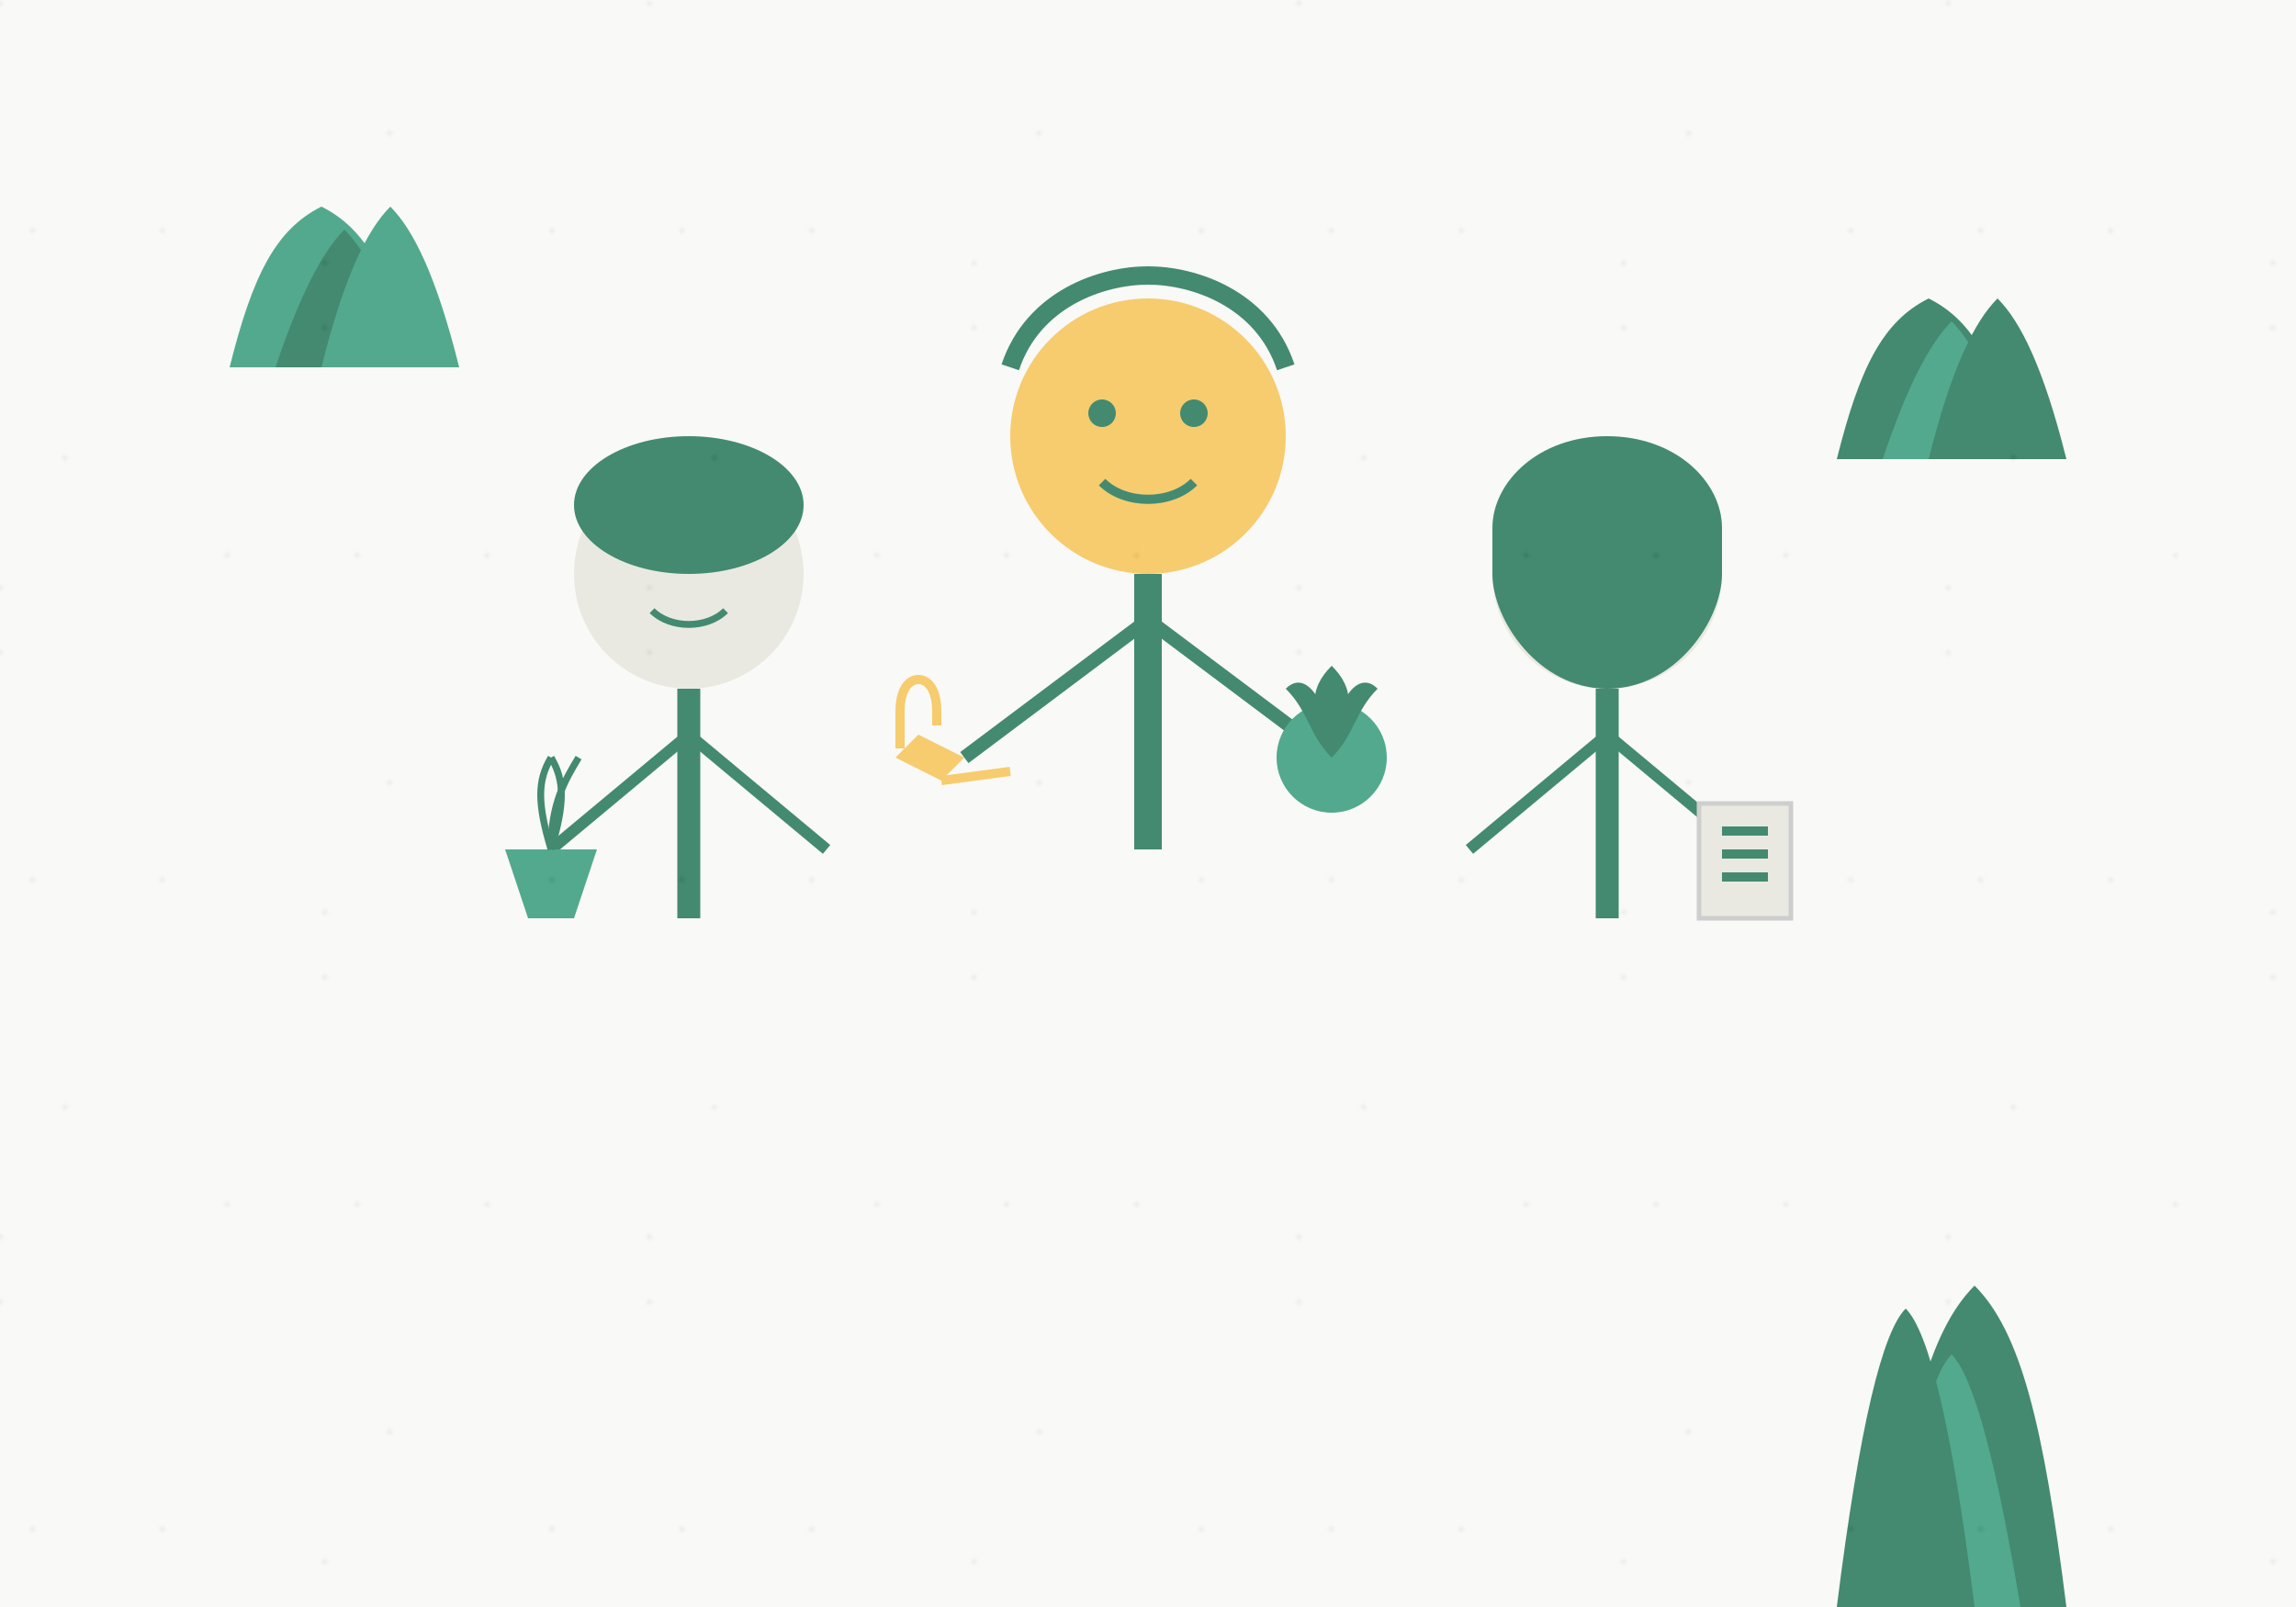 <svg xmlns="http://www.w3.org/2000/svg" width="500" height="350" viewBox="0 0 500 350">
  <!-- Background -->
  <rect width="500" height="350" fill="#f9f9f7"/>
  
  <!-- Team Members Group -->
  <g transform="translate(250, 175)">
    <!-- Center Person -->
    <g transform="translate(0, -20)">
      <!-- Head -->
      <circle cx="0" cy="-60" r="30" fill="#f6c968"/>
      <!-- Face -->
      <circle cx="-10" cy="-65" r="3" fill="#3a8469"/>
      <circle cx="10" cy="-65" r="3" fill="#3a8469"/>
      <path d="M-10,-50 C-5,-45 5,-45 10,-50" fill="none" stroke="#3a8469" stroke-width="2"/>
      <!-- Hair -->
      <path d="M-30,-75 C-25,-90 -10,-95 0,-95 C10,-95 25,-90 30,-75" fill="none" stroke="#3a8469" stroke-width="4"/>
      <!-- Body -->
      <path d="M0,-30 L0,30" stroke="#3a8469" stroke-width="6"/>
      <!-- Arms -->
      <path d="M0,-20 L-40,10" stroke="#3a8469" stroke-width="3"/>
      <path d="M0,-20 L40,10" stroke="#3a8469" stroke-width="3"/>
      <!-- Plant in Hands -->
      <circle cx="40" cy="10" r="12" fill="#4aa588"/>
      <path d="M40,10 C35,0 35,-5 40,-10 C45,-5 45,0 40,10 Z" fill="#3a8469"/>
      <path d="M40,10 C40,0 45,-10 50,-5 C45,0 45,5 40,10 Z" fill="#3a8469"/>
      <path d="M40,10 C40,0 35,-10 30,-5 C35,0 35,5 40,10 Z" fill="#3a8469"/>
      <!-- Watering Can -->
      <path d="M-40,10 L-50,5 L-55,10 L-45,15 Z" fill="#f6c968"/>
      <path d="M-45,15 L-30,13" stroke="#f6c968" stroke-width="2"/>
      <path d="M-54,8 L-54,0 C-54,-5 -52,-7 -50,-7 C-48,-7 -46,-5 -46,0 L-46,3" fill="none" stroke="#f6c968" stroke-width="2"/>
    </g>
    
    <!-- Left Person -->
    <g transform="translate(-100, 0)">
      <!-- Head -->
      <circle cx="0" cy="-50" r="25" fill="#e8e8e0"/>
      <!-- Face -->
      <circle cx="-8" cy="-55" r="2.5" fill="#3a8469"/>
      <circle cx="8" cy="-55" r="2.5" fill="#3a8469"/>
      <path d="M-8,-42 C-4,-38 4,-38 8,-42" fill="none" stroke="#3a8469" stroke-width="1.5"/>
      <!-- Hair -->
      <ellipse cx="0" cy="-65" rx="25" ry="15" fill="#3a8469"/>
      <!-- Body -->
      <path d="M0,-25 L0,25" stroke="#3a8469" stroke-width="5"/>
      <!-- Arms -->
      <path d="M0,-15 L-30,10" stroke="#3a8469" stroke-width="2.5"/>
      <path d="M0,-15 L30,10" stroke="#3a8469" stroke-width="2.5"/>
      <!-- Plant Pot -->
      <path d="M-20,10 L-40,10 L-35,25 L-25,25 Z" fill="#4aa588"/>
      <g transform="translate(-30, 10)">
        <path d="M0,0 C-3,-10 -3,-15 0,-20" stroke="#3a8469" stroke-width="1.5" fill="none"/>
        <path d="M0,0 C0,-10 3,-15 6,-20" stroke="#3a8469" stroke-width="1.5" fill="none"/>
        <path d="M0,0 C3,-10 3,-15 0,-20" stroke="#3a8469" stroke-width="1.5" fill="none"/>
      </g>
    </g>
    
    <!-- Right Person -->
    <g transform="translate(100, 0)">
      <!-- Head -->
      <circle cx="0" cy="-50" r="25" fill="#e8e8e0"/>
      <!-- Face -->
      <circle cx="-8" cy="-55" r="2.5" fill="#3a8469"/>
      <circle cx="8" cy="-55" r="2.5" fill="#3a8469"/>
      <path d="M-8,-42 C-4,-38 4,-38 8,-42" fill="none" stroke="#3a8469" stroke-width="1.5"/>
      <!-- Hair -->
      <path d="M-25,-60 C-25,-70 -15,-80 0,-80 C15,-80 25,-70 25,-60" fill="#3a8469"/>
      <path d="M-25,-60 L-25,-50 C-25,-40 -15,-25 0,-25 C15,-25 25,-40 25,-50 L25,-60" fill="#3a8469"/>
      <!-- Body -->
      <path d="M0,-25 L0,25" stroke="#3a8469" stroke-width="5"/>
      <!-- Arms -->
      <path d="M0,-15 L-30,10" stroke="#3a8469" stroke-width="2.5"/>
      <path d="M0,-15 L30,10" stroke="#3a8469" stroke-width="2.5"/>
      <!-- Clipboard -->
      <rect x="20" y="0" width="20" height="25" fill="#e8e8e0" stroke="#cccccc"/>
      <rect x="25" y="5" width="10" height="2" fill="#3a8469"/>
      <rect x="25" y="10" width="10" height="2" fill="#3a8469"/>
      <rect x="25" y="15" width="10" height="2" fill="#3a8469"/>
    </g>
  </g>
  
  <!-- Plants Background -->
  <g transform="translate(50, 80)">
    <path d="M0,0 C5,-20 10,-30 20,-35 C30,-30 35,-20 40,0 Z" fill="#4aa588"/>
    <path d="M10,0 C15,-15 20,-25 25,-30 C30,-25 35,-15 40,0 Z" fill="#3a8469"/>
    <path d="M20,0 C25,-20 30,-30 35,-35 C40,-30 45,-20 50,0 Z" fill="#4aa588"/>
  </g>
  
  <g transform="translate(400, 100)">
    <path d="M0,0 C5,-20 10,-30 20,-35 C30,-30 35,-20 40,0 Z" fill="#3a8469"/>
    <path d="M10,0 C15,-15 20,-25 25,-30 C30,-25 35,-15 40,0 Z" fill="#4aa588"/>
    <path d="M20,0 C25,-20 30,-30 35,-35 C40,-30 45,-20 50,0 Z" fill="#3a8469"/>
  </g>
  
  <!-- Foreground Plant -->
  <g transform="translate(450, 350)">
    <path d="M0,0 C-5,-40 -10,-60 -20,-70 C-30,-60 -35,-40 -40,0 Z" fill="#3a8469"/>
    <path d="M-10,0 C-15,-30 -20,-50 -25,-55 C-30,-50 -35,-30 -30,0 Z" fill="#4aa588"/>
    <path d="M-20,0 C-25,-40 -30,-60 -35,-65 C-40,-60 -45,-40 -50,0 Z" fill="#3a8469"/>
  </g>
  
  <!-- Texture overlay -->
  <rect width="500" height="350" fill="url(#grain)" opacity="0.05"/>
  
  <!-- Grain pattern -->
  <defs>
    <pattern id="grain" patternUnits="userSpaceOnUse" width="100" height="100" patternTransform="rotate(45)">
      <rect width="100" height="100" fill="#ffffff"/>
      <rect width="1" height="1" fill="#000000" x="0" y="0"/>
      <rect width="1" height="1" fill="#000000" x="40" y="30"/>
      <rect width="1" height="1" fill="#000000" x="80" y="60"/>
      <rect width="1" height="1" fill="#000000" x="20" y="50"/>
      <rect width="1" height="1" fill="#000000" x="60" y="10"/>
      <rect width="1" height="1" fill="#000000" x="90" y="90"/>
    </pattern>
  </defs>
</svg>
